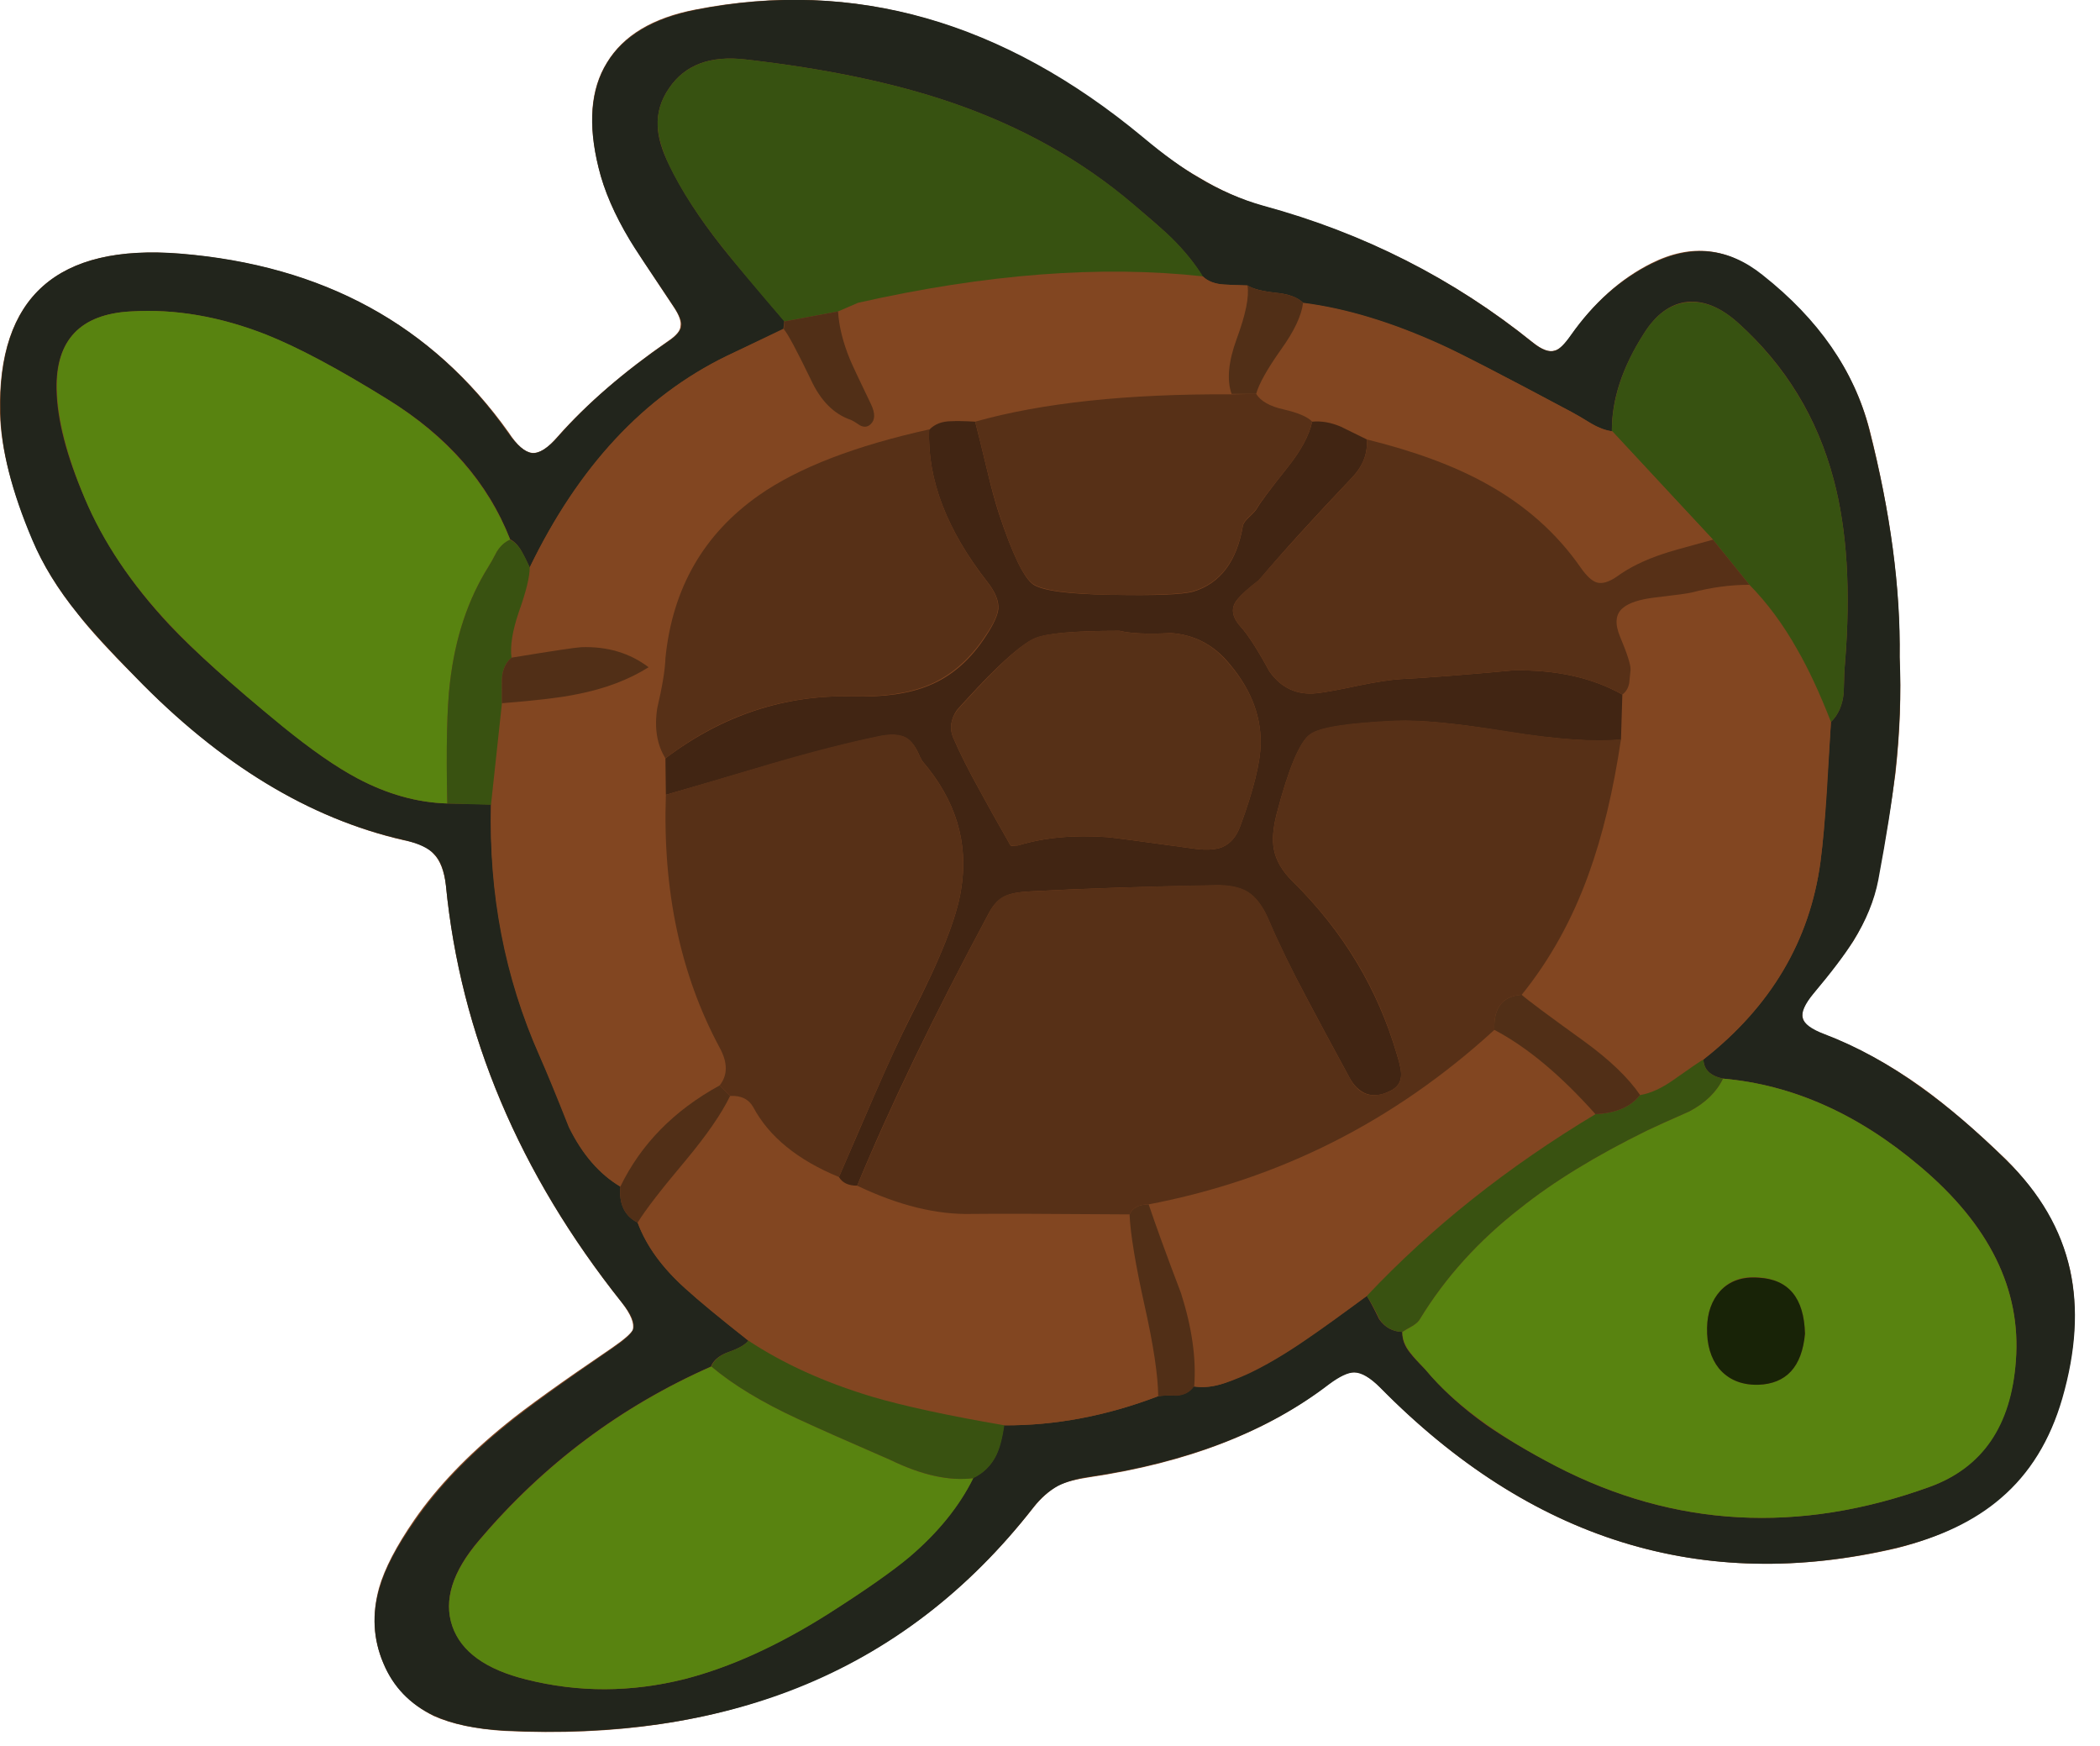 <svg xmlns="http://www.w3.org/2000/svg" xmlns:xlink="http://www.w3.org/1999/xlink" width="77" height="64" preserveAspectRatio="none"><defs><path id="a" fill="#824621" d="M69.65 24.1q.05-3.8-1.1-8.35-.85-3.25-3.95-5.65-1.85-1.55-4.05-.45-1.7.85-2.95 2.65-.35.5-.6.55-.3.1-.8-.3-4.35-3.5-9.9-5-1.2-.35-2.35-1.05-.9-.5-2.05-1.45-7.7-6.4-16.4-4.7-2.35.45-3.25 1.95-.9 1.45-.3 3.85.3 1.25 1.15 2.65.2.35 1.6 2.45.3.45.25.7 0 .25-.45.55-2.45 1.7-4.05 3.5-.55.65-.95.6t-.85-.75Q14.45 9.95 6.6 9.3-.15 8.75 0 15.15q.05 1.95 1.2 4.65.55 1.35 1.65 2.7.65.85 2.1 2.3 4.65 4.8 9.85 6 .8.15 1.1.5.35.35.45 1.15.8 8.2 6.45 15.3.5.65.4 1-.1.2-.75.65-2.8 1.9-3.9 2.8-2.1 1.7-3.35 3.5-1 1.45-1.3 2.5-.4 1.45.15 2.75t1.85 1.95q1 .45 2.6.55 6.05.3 10.75-1.6 5.05-2 8.65-6.6.4-.5.9-.8.45-.2 1.15-.3 5.4-.8 8.75-3.4.6-.45.95-.45.4 0 .95.55 8.25 8.4 18.95 5.9 2.35-.6 3.8-1.85 1.6-1.35 2.25-3.65.75-2.6.3-4.7-.5-2.2-2.35-4.05-1.65-1.6-3.1-2.65-1.75-1.25-3.6-1.95-.7-.25-.75-.6-.1-.3.4-.9.95-1.15 1.45-1.9.7-1.15.9-2.25.45-2.4.65-3.9.25-2.25.15-4.25"/><path id="b" fill="#22251C" d="M664.6 287.4q-3.6-1-7.05-3.05-2.75-1.6-6.15-4.45-23.05-19.15-49.1-14-7.05 1.4-9.75 5.8t-.95 11.5q.9 3.75 3.45 8 .65 1.1 4.8 7.25.95 1.4.85 2.15-.1.8-1.45 1.7-7.3 5-12.05 10.4-1.7 1.95-2.9 1.85-1.15-.15-2.6-2.2-12.5-17.8-36.05-19.7-20.2-1.6-19.7 17.5.1 5.95 3.5 13.95 1.7 4 5 8.1 2 2.5 6.35 6.95 13.9 14.35 29.4 17.85 2.4.55 3.35 1.55 1.05 1.05 1.3 3.45 2.4 24.5 19.3 45.75 1.6 1.95 1.25 3-.25.65-2.2 2-8.4 5.75-11.7 8.45-6.25 5.05-10 10.45-3.05 4.3-3.95 7.5-1.25 4.25.45 8.25 1.6 3.85 5.5 5.7 3.05 1.4 7.75 1.65 18.2.9 32.25-4.7 15.15-6.05 25.85-19.8 1.2-1.55 2.7-2.35 1.35-.7 3.45-1 16.2-2.4 26.3-10.15 1.75-1.3 2.75-1.3 1.2 0 2.85 1.65 24.8 25.15 56.7 17.6 7.1-1.7 11.45-5.45 4.75-4.05 6.75-10.95 2.25-7.8.85-14.1-1.45-6.65-7-12.05-5-4.9-9.3-7.95-5.3-3.85-10.7-5.9-2.1-.8-2.35-1.75t1.2-2.7q2.95-3.5 4.35-5.75 2.1-3.35 2.75-6.7 1.35-7.2 1.85-11.75.75-6.6.5-12.7.15-11.4-3.35-25-2.45-9.65-11.7-16.95-5.6-4.5-12.15-1.25-5.15 2.55-8.9 7.85-1.05 1.5-1.7 1.7-.95.35-2.45-.85-13.05-10.55-29.6-15.05m-14.25-.1q3 2.5 4.1 3.6 2.2 2.15 3.45 4.25.9.8 2.4.9.85.05 2.55.1.85.55 3.1.8 2.1.2 3 1.1 7.1.9 15.3 4.65 2.55 1.15 14.2 7.35.75.4 2.1 1.25 1.25.7 2.3.85-.05-5.15 3.5-10.7 2-3.2 4.8-3.5 2.7-.25 5.55 2.3 7.8 7 10.5 17.2 2.2 8.25 1.25 20.05-.1 1.05-.15 3.35-.2 2.05-1.4 3.2-.05.75-.5 7.7-.25 4.65-.65 7.65-1.75 13-12.85 21.7.05 1.65 2.15 2.1 11.45 1 21.65 9.65 11.4 9.6 10.5 21.3-.85 10.7-9.45 13.85-21.6 7.8-41-2.25-4.6-2.4-7.7-4.55-4-2.85-6.7-6.1-1.15-1.15-1.65-1.8-.9-1.1-.85-2.3-1.6-.05-2.55-1.4-.85-1.75-1.35-2.55-4.25 3.1-6.45 4.6-3.8 2.65-6.85 4-1.75.8-2.75 1.1-1.55.45-2.95.2-.6.9-1.8 1-1.4 0-2.1.1-8.5 3.25-16.95 3.2-.3 2.15-.9 3.35-.8 1.6-2.45 2.4-2.3 4.65-7 8.65-2.9 2.45-9.05 6.35-8.3 5.2-15.65 7.1-8.8 2.2-17.35.05-6.7-1.65-8.15-5.9t2.95-9.4q10.6-12.5 25.45-19.05.4-1.05 1.95-1.6 1.7-.6 2.15-1.25-4.7-3.7-6.9-5.7-3.85-3.45-5.25-7.25-2.15-1.1-1.9-3.95-3.45-2.05-5.65-6.5-2.1-5.3-3.25-7.9-5.7-12.85-5.3-27.55l-4.85-.1q-4.9-.15-9.8-2.75-3.5-1.85-8.3-5.8-8.25-6.7-12.4-11.1-6.2-6.65-9.25-13.85-3-6.95-3.1-11.95-.15-8.1 8.15-8.55 7.25-.45 14.85 2.55 5.2 2.05 13.35 7.1 9.8 6 13.45 15.35.75.4 1.3 1.4.3.55.85 1.7 8-16.6 21.6-23.2l6.25-3 .1-.85q-6.05-7.1-6.85-8.15-3.75-4.75-5.8-9-1.2-2.4-1.25-4.25-.1-2.2 1.25-4.15 2.6-3.85 8.4-3.15 13.15 1.5 22.5 4.7 11.6 3.95 20.1 11.25"/><path id="c" fill="#588310" d="M715.05 383.2q-1.05 2.2-3.7 3.6-3.15 1.4-4.65 2.1-8.45 4.15-13.95 8.55-6.8 5.3-10.95 12.1-.2.4-.85.8-.75.45-1.1.65 0 1.2.9 2.3.5.65 1.65 1.85 4.6 5.55 14.35 10.6 19.5 10.05 41 2.25 8.7-3.15 9.45-13.8.9-11.75-10.5-21.35-10.2-8.65-21.65-9.65m9 28q-.5 5.45-5.15 5.6-2.75.05-4.3-1.8-1.35-1.7-1.3-4.45.05-2.5 1.45-4.05 1.5-1.7 4.2-1.5 4.95.35 5.1 6.2"/><path id="d" fill="#588310" d="M555.15 301.55q-7.65-3-14.9-2.55-8.3.45-8.1 8.55.1 4.9 3.05 11.95 3 7.15 9.3 13.85 4 4.3 12.35 11.15 4.8 3.9 8.3 5.75 4.9 2.6 9.85 2.75-.2-9.2.3-13.3.85-7.3 4.2-12.65.35-.55.95-1.7.6-.9 1.45-1.3-3.65-9.3-13.45-15.4-8.05-5-13.3-7.1"/><path id="e" fill="#824621" d="M662.85 296.15q-1.7-.05-2.55-.1-1.5-.05-2.35-.9-16.8-1.85-37.85 2.9-.35.05-2.25.95.2 2.4 1.35 5.2.2.55 2.3 4.9.75 1.6-.1 2.3-.5.4-1.1.1-.65-.45-1.05-.6-2.75-.95-4.4-4.45-2.2-4.75-2.9-5.5l-6.3 2.95q-13.55 6.65-21.6 23.2 0 1.5-1.2 4.9-1.05 3.1-.8 5 6.8-1.15 7.65-1.15 4.3-.15 7.4 2.2l1.9-1q1.1-11.5 10.25-17.9 6.45-4.55 18.65-7.2.95-.95 2.45-.95.85 0 2.6.1 6.35-1.8 14-2.5 5.9-.55 14.15-.55-.8-2.3.55-6 1.5-4.05 1.2-5.9"/><path id="f" fill="#588310" d="M632.75 427.05q-4 .5-9.1-2-6.8-2.95-10.15-4.5-5.95-2.75-9.5-5.75-14.85 6.55-25.5 19.1-4.4 5.15-2.95 9.4 1.45 4.2 8.15 5.85 8.55 2.15 17.35-.05 7.45-1.9 15.7-7.1 6.2-3.95 9-6.3 4.7-4 7-8.65"/><path id="g" fill="#824621" d="m704 341.05-.2 4.95q-1.2 8.45-3.5 14.75-2.7 7.55-7.35 13.25.95.85 6.85 5.1 4.2 3.05 6.15 5.9 1.65-.25 3.65-1.65 2.75-1.95 3.3-2.25 11.1-8.7 12.85-21.7.4-3.1.7-7.65.3-5.1.45-7.7-1.85-4.75-3.7-7.95-2.3-4.1-5.25-7.1-3.1 0-6.35.85-.6.15-4.05.55-2.45.3-3.5 1.15-1.2 1-.3 3.15 1.2 2.85 1.15 3.65l-.15 1.45q-.15.8-.75 1.25"/><path id="h" fill="#824621" d="M653.05 418.05q-.05-3.5-1.5-9.95-1.5-6.75-1.65-10-11.5-.15-17.25-.05-5.85.15-12.65-3.1-1.45 0-2-.95-6.8-2.8-9.4-7.65-.75-1.35-2.55-1.25-1.4 2.9-4.9 7.1-4 4.75-5.25 6.8 1.4 3.8 5.25 7.25 2.2 2 6.9 5.7 5.75 3.8 13.55 6.15 5.25 1.55 14.55 3.15 8.4.05 16.9-3.2"/><path id="i" fill="#375211" d="M657.95 295.15q-1.3-2.1-3.45-4.25-1.05-1-4.1-3.6-8.55-7.3-20.1-11.25-9.4-3.2-22.5-4.7-5.85-.7-8.45 3.15-1.35 1.95-1.25 4.15.1 1.85 1.25 4.3 2 4.15 5.8 8.95 2.2 2.8 6.85 8.2l5.9-1.1q.7-.3 2.2-.95 21.05-4.75 37.85-2.9"/><path id="j" fill="#824621" d="M597.1 338.05q-3.25 2.05-7.8 3-2.5.5-8.3 1l-1.2 11.1q-.3 14.75 5.35 27.55 1.15 2.55 3.25 7.85 2.15 4.45 5.6 6.5 3.45-7 10.9-11.1 1.35-1.7 0-4.1-6.45-12.1-5.9-27.8l-.05-4q-1.4-2.25-.9-5.5.9-3.65.95-5.5z"/><path id="k" fill="#824621" d="M701.05 387.1q-5.75-6.45-11.1-9.25Q673.5 392.9 652 397q1.1 3.3 3.55 9.75 1.8 5.7 1.4 10.25 1.4.2 2.95-.25.95-.25 2.8-1.05 3.05-1.4 6.8-4 2.2-1.5 6.45-4.65 10.6-11.25 25.1-19.95"/><path id="l" fill="#375211" d="M716.7 300.25q-2.85-2.55-5.55-2.25-2.8.25-4.8 3.45-3.5 5.45-3.5 10.7l11.1 11.9 4 4.95q2.95 3 5.25 7.1 1.85 3.2 3.7 7.95 1.2-1.15 1.4-3.15.05-2.35.15-3.4.95-11.8-1.25-20.05-2.7-10.15-10.5-17.2"/><path id="m" fill="#824621" d="M702.9 312.15q-1.05-.1-2.3-.85-1.4-.85-2.15-1.25-11.4-6.1-14.2-7.3-8.2-3.75-15.25-4.65-.3 2.15-2.4 5.1-2.35 3.25-2.8 4.85.8 1.2 3 1.7 2.4.55 3.15 1.35 1.5-.15 3.15.55l2.85 1.4q7.9 1.95 13.1 4.85 6.5 3.55 10.4 9.25 1 1.4 1.8 1.6.9.3 2.15-.65 2.05-1.5 5.1-2.5.65-.25 5.45-1.55z"/><path id="n" fill="#395211" d="M706.7 388.9q1.45-.7 4.65-2.1 2.65-1.4 3.7-3.6-2.1-.45-2.15-2.1-.55.3-3.3 2.25-2 1.4-3.65 1.65-1.55 1.95-4.9 2.1-14.5 8.7-25.1 19.95.55.8 1.4 2.55.9 1.35 2.5 1.4.35-.25 1.1-.65.65-.4.85-.8 4.15-6.8 10.95-12.1 5.5-4.4 13.95-8.55"/><path id="o" fill="#395211" d="M613.5 420.55q3.35 1.55 10.15 4.5 5.15 2.5 9.1 2 1.65-.8 2.5-2.45.6-1.2.9-3.35-9.3-1.6-14.55-3.15-7.8-2.35-13.55-6.15-.45.65-2.15 1.25-1.5.55-1.9 1.6 3.55 3 9.5 5.75"/><path id="p" fill="#395211" d="M582.85 332q1.2-3.35 1.2-4.9-.5-1.15-.85-1.7-.5-.95-1.3-1.35-.85.35-1.45 1.3-.6 1.15-.95 1.7-3.35 5.35-4.2 12.65-.5 4.1-.3 13.3l4.8.15L581 342v-2.6q.05-1.55 1.05-2.4-.25-1.9.8-5"/><path id="q" fill="#512F17" d="M652 397q-1.6 0-2.1 1.1.15 3.25 1.65 10 1.45 6.45 1.5 9.95.7-.1 2.1-.05 1.2-.1 1.85-1.05.35-4.55-1.45-10.2-2.45-6.45-3.55-9.75"/><path id="r" fill="#512F17" d="M601.15 392.2q3.5-4.2 4.9-7.1l-1.15-1.15q-7.5 4.1-10.9 11.1-.25 2.9 1.9 3.95 1.25-2.05 5.25-6.8"/><path id="s" fill="#512F17" d="M621.5 309.15q-2.05-4.25-2.3-4.9-1.15-2.8-1.3-5.25l-5.9 1.1-.05.85q.65.75 2.95 5.5 1.6 3.5 4.4 4.45.35.15 1 .6.65.35 1.15-.1.8-.7.05-2.25"/><path id="t" fill="#512F17" d="M665.95 296.95q-2.25-.25-3.1-.8.3 1.85-1.2 5.9-1.35 3.7-.55 6h2.7q.45-1.65 2.75-4.9 2.15-3 2.4-5.1-.9-.9-3-1.1"/><path id="u" fill="#182307" d="M724.05 411.2q-.15-5.9-5.1-6.15-2.65-.2-4.2 1.45-1.4 1.55-1.45 4.05-.05 2.75 1.3 4.45 1.55 1.85 4.3 1.8 4.65-.15 5.15-5.6"/><path id="v" fill="#412513" d="M691.5 345.15q8 1.25 12.35.85l.15-4.95q-4.95-2.8-12.05-2.65-8.15.75-12.25.95-1.65.1-4.6.7-3.25.7-4.65.85-3.25.35-5.2-2.4-1.9-3.5-3.15-4.9-1.5-1.65-.35-3 .65-.8 2.35-2.1 3.7-4.4 10.35-11.4 1.65-1.8 1.5-4.05l-2.85-1.4q-1.65-.7-3.15-.55-.5 2.25-2.65 4.95-2.9 3.65-3.4 4.55-.15.3-.85.95-.6.55-.7.95-1 5.9-5.45 7.25-1.8.5-9.05.35-7.05-.1-8.55-1.15-1.55-1.15-3.75-7.8-.65-2-1.35-5-.8-3.35-1.25-5.05-1.75-.1-2.6-.05-1.55 0-2.45.95-.3 8.15 6.4 16.7 1.3 1.65 1.2 2.95-.1 1.05-1.35 2.95-2.55 3.95-6.25 5.45-3.25 1.35-8.35 1.2-11.2-.3-20.6 6.8l.05 4q3.9-1.1 11.65-3.4 6.75-1.95 11.75-3 1.9-.4 2.95.15.9.5 1.55 2.1l.25.45q5.55 6.45 4.25 14.15-.7 4.55-5.5 13.85-1.8 3.55-4.05 8.75-1.3 3-3.85 8.9.55.95 2 .95 5.35-12.95 14.45-29.9.75-1.4 1.75-1.85.85-.45 2.8-.55 9.45-.5 20.3-.65 2.3-.05 3.6.75 1.35.85 2.3 3.1 1.55 3.65 4.25 8.7 1.5 2.85 4.6 8.55.7 1.3 1.8 1.75 1.1.4 2.35-.15 1.4-.55 1.5-1.7.1-.75-.45-2.45-3.15-10.8-11.4-18.95-1.75-1.7-2.1-3.55-.3-1.55.3-3.9 1.95-7.45 3.65-8.7 1.5-1.15 9.45-1.5 3.95-.2 12.35 1.2m-42.7-11.1q1.8.45 5.65.25 3.6.25 6.05 2.95 3.85 4.3 3.8 9.15-.05 3.15-2.25 9.1-.65 1.75-2 2.3-1.05.4-2.8.2-9.05-1.25-9.75-1.3-5.55-.4-9.8.9-.85.15-.9-.05-2.2-3.85-3.25-5.8-1.9-3.4-3-5.95-.65-1.5.4-3.05.2-.25 2.25-2.45 4.45-4.7 6.4-5.45 1.95-.8 9.2-.8"/><path id="w" fill="#573017" d="M627.9 311.95q-12.2 2.7-18.65 7.2-9.15 6.4-10.3 17.9-.05 1.85-.9 5.5-.5 3.25.9 5.5 9.25-7.1 20.55-6.8 5.1.1 8.35-1.25 3.7-1.55 6.25-5.45 1.3-1.9 1.35-2.9.15-1.3-1.2-3-6.65-8.55-6.35-16.7"/><path id="x" fill="#573017" d="M669.95 311.1q-.75-.8-3.15-1.35-2.25-.5-3-1.7l-2.7.05q-17.15-.1-28.15 3 .45 1.7 1.25 5.05.7 2.95 1.35 4.95 2.15 6.65 3.75 7.8 1.5 1.05 8.55 1.2 7.35.1 9.05-.4 4.45-1.35 5.45-7.25.1-.4.7-.95.7-.65.85-.95.45-.8 3.4-4.5 2.15-2.7 2.65-4.95"/><path id="y" fill="#512F17" d="M581 342q5.7-.45 8.3-1 4.55-.9 7.8-2.95-3.1-2.35-7.4-2.2-.95.05-7.65 1.15-1 .85-1.05 2.4z"/><path id="z" fill="#573017" d="M703.85 345.95q-4.4.45-12.35-.85-8.5-1.35-12.35-1.2-7.95.35-9.45 1.5-1.7 1.25-3.65 8.75-.6 2.35-.3 3.9.35 1.85 2.1 3.55 8.3 8.15 11.4 18.95.55 1.7.45 2.45-.1 1.15-1.5 1.7-2.75 1.1-4.15-1.6-3.1-5.7-4.6-8.55-2.7-5.1-4.25-8.75-.95-2.25-2.3-3.1-1.25-.8-3.6-.75-11.85.25-20.3.7-1.95.1-2.8.5-1 .45-1.75 1.9-8.9 16.6-14.45 29.9 6.8 3.25 12.6 3.1 3.85-.05 17.3.05.5-1.1 2.1-1.1 21.5-4.1 37.95-19.15-.15-3.65 3-3.85 4.65-5.75 7.35-13.25 2.3-6.35 3.55-14.8"/><path id="A" fill="#573017" d="M708.5 325.6q-3.05 1-5.1 2.5-1.3.9-2.2.65-.8-.25-1.75-1.6-3.95-5.7-10.4-9.25-5.2-2.9-13.1-4.85.15 2.25-1.5 4.05-6.55 6.95-10.4 11.4-1.7 1.3-2.3 2.1-1.15 1.35.35 3 1.25 1.4 3.15 4.9 1.95 2.75 5.2 2.4 1.4-.15 4.65-.85 2.95-.6 4.6-.7 4.1-.2 12.25-.95 7.1-.15 12.05 2.65.6-.45.75-1.25l.15-1.45q.05-.8-1.15-3.65-.9-2.15.3-3.15 1-.85 3.5-1.15 3.45-.4 4.05-.55 3.25-.85 6.35-.85l-4-4.95q-4.8 1.3-5.45 1.55"/><path id="B" fill="#512F17" d="M689.95 377.85q5.35 2.8 11.1 9.25 3.35-.15 4.9-2.1-1.95-2.85-6.15-5.9-5.9-4.25-6.85-5.1-3.15.2-3 3.85"/><path id="C" fill="#573017" d="M625.35 345.75q-1.05-.55-2.95-.15-5.1 1.05-11.75 3-7.75 2.3-11.65 3.45-.55 15.75 5.9 27.75 1.35 2.45 0 4.15l1.15 1.15q1.8-.1 2.55 1.25 2.6 4.85 9.4 7.65 2.55-5.95 3.85-8.9 2.3-5.3 4.05-8.8 4.8-9.25 5.5-13.8 1.3-7.7-4.25-14.15-.15-.35-.25-.45-.65-1.65-1.55-2.15"/><path id="D" fill="#563017" d="M664.3 346.4q.05-4.85-3.8-9.1-2.45-2.75-6.05-3-3.85.2-5.65-.25-7.25 0-9.2.75-1.95.8-6.4 5.55-2.1 2.25-2.25 2.45-1.05 1.5-.4 3 1.1 2.55 3 5.95 1.05 1.95 3.25 5.8.05.1.4.1.3.05.5-.05 4.25-1.3 9.8-.9.7.05 9.75 1.3 1.75.2 2.8-.2 1.35-.55 2-2.3 2.2-5.95 2.25-9.1"/></defs><use xlink:href="#a"/><use xlink:href="#b" transform="matrix(.334 0 0 .334 -175.65 -88.45)"/><use xlink:href="#c" transform="matrix(.334 0 0 .334 -175.65 -88.45)"/><use xlink:href="#d" transform="matrix(.334 0 0 .334 -175.65 -88.45)"/><use xlink:href="#e" transform="matrix(.334 0 0 .334 -175.65 -88.45)"/><use xlink:href="#f" transform="matrix(.334 0 0 .334 -175.65 -88.45)"/><use xlink:href="#g" transform="matrix(.334 0 0 .334 -175.65 -88.45)"/><use xlink:href="#h" transform="matrix(.334 0 0 .334 -175.65 -88.45)"/><use xlink:href="#i" transform="matrix(.334 0 0 .334 -175.65 -88.45)"/><use xlink:href="#j" transform="matrix(.334 0 0 .334 -175.65 -88.45)"/><use xlink:href="#k" transform="matrix(.334 0 0 .334 -175.65 -88.45)"/><use xlink:href="#l" transform="matrix(.334 0 0 .334 -175.65 -88.45)"/><use xlink:href="#m" transform="matrix(.334 0 0 .334 -175.65 -88.45)"/><use xlink:href="#n" transform="matrix(.334 0 0 .334 -175.65 -88.45)"/><use xlink:href="#o" transform="matrix(.334 0 0 .334 -175.65 -88.45)"/><use xlink:href="#p" transform="matrix(.334 0 0 .334 -175.65 -88.45)"/><use xlink:href="#q" transform="matrix(.334 0 0 .334 -175.65 -88.45)"/><use xlink:href="#r" transform="matrix(.334 0 0 .334 -175.65 -88.45)"/><use xlink:href="#s" transform="matrix(.334 0 0 .334 -175.65 -88.45)"/><use xlink:href="#t" transform="matrix(.334 0 0 .334 -175.65 -88.45)"/><use xlink:href="#u" transform="matrix(.334 0 0 .334 -175.65 -88.45)"/><use xlink:href="#v" transform="matrix(.334 0 0 .334 -175.65 -88.45)"/><use xlink:href="#w" transform="matrix(.334 0 0 .334 -175.65 -88.45)"/><use xlink:href="#x" transform="matrix(.334 0 0 .334 -175.65 -88.45)"/><use xlink:href="#y" transform="matrix(.334 0 0 .334 -175.65 -88.45)"/><use xlink:href="#z" transform="matrix(.334 0 0 .334 -175.65 -88.45)"/><use xlink:href="#A" transform="matrix(.334 0 0 .334 -175.65 -88.45)"/><use xlink:href="#B" transform="matrix(.334 0 0 .334 -175.65 -88.45)"/><use xlink:href="#C" transform="matrix(.334 0 0 .334 -175.65 -88.45)"/><use xlink:href="#D" transform="matrix(.334 0 0 .334 -175.65 -88.45)"/></svg>